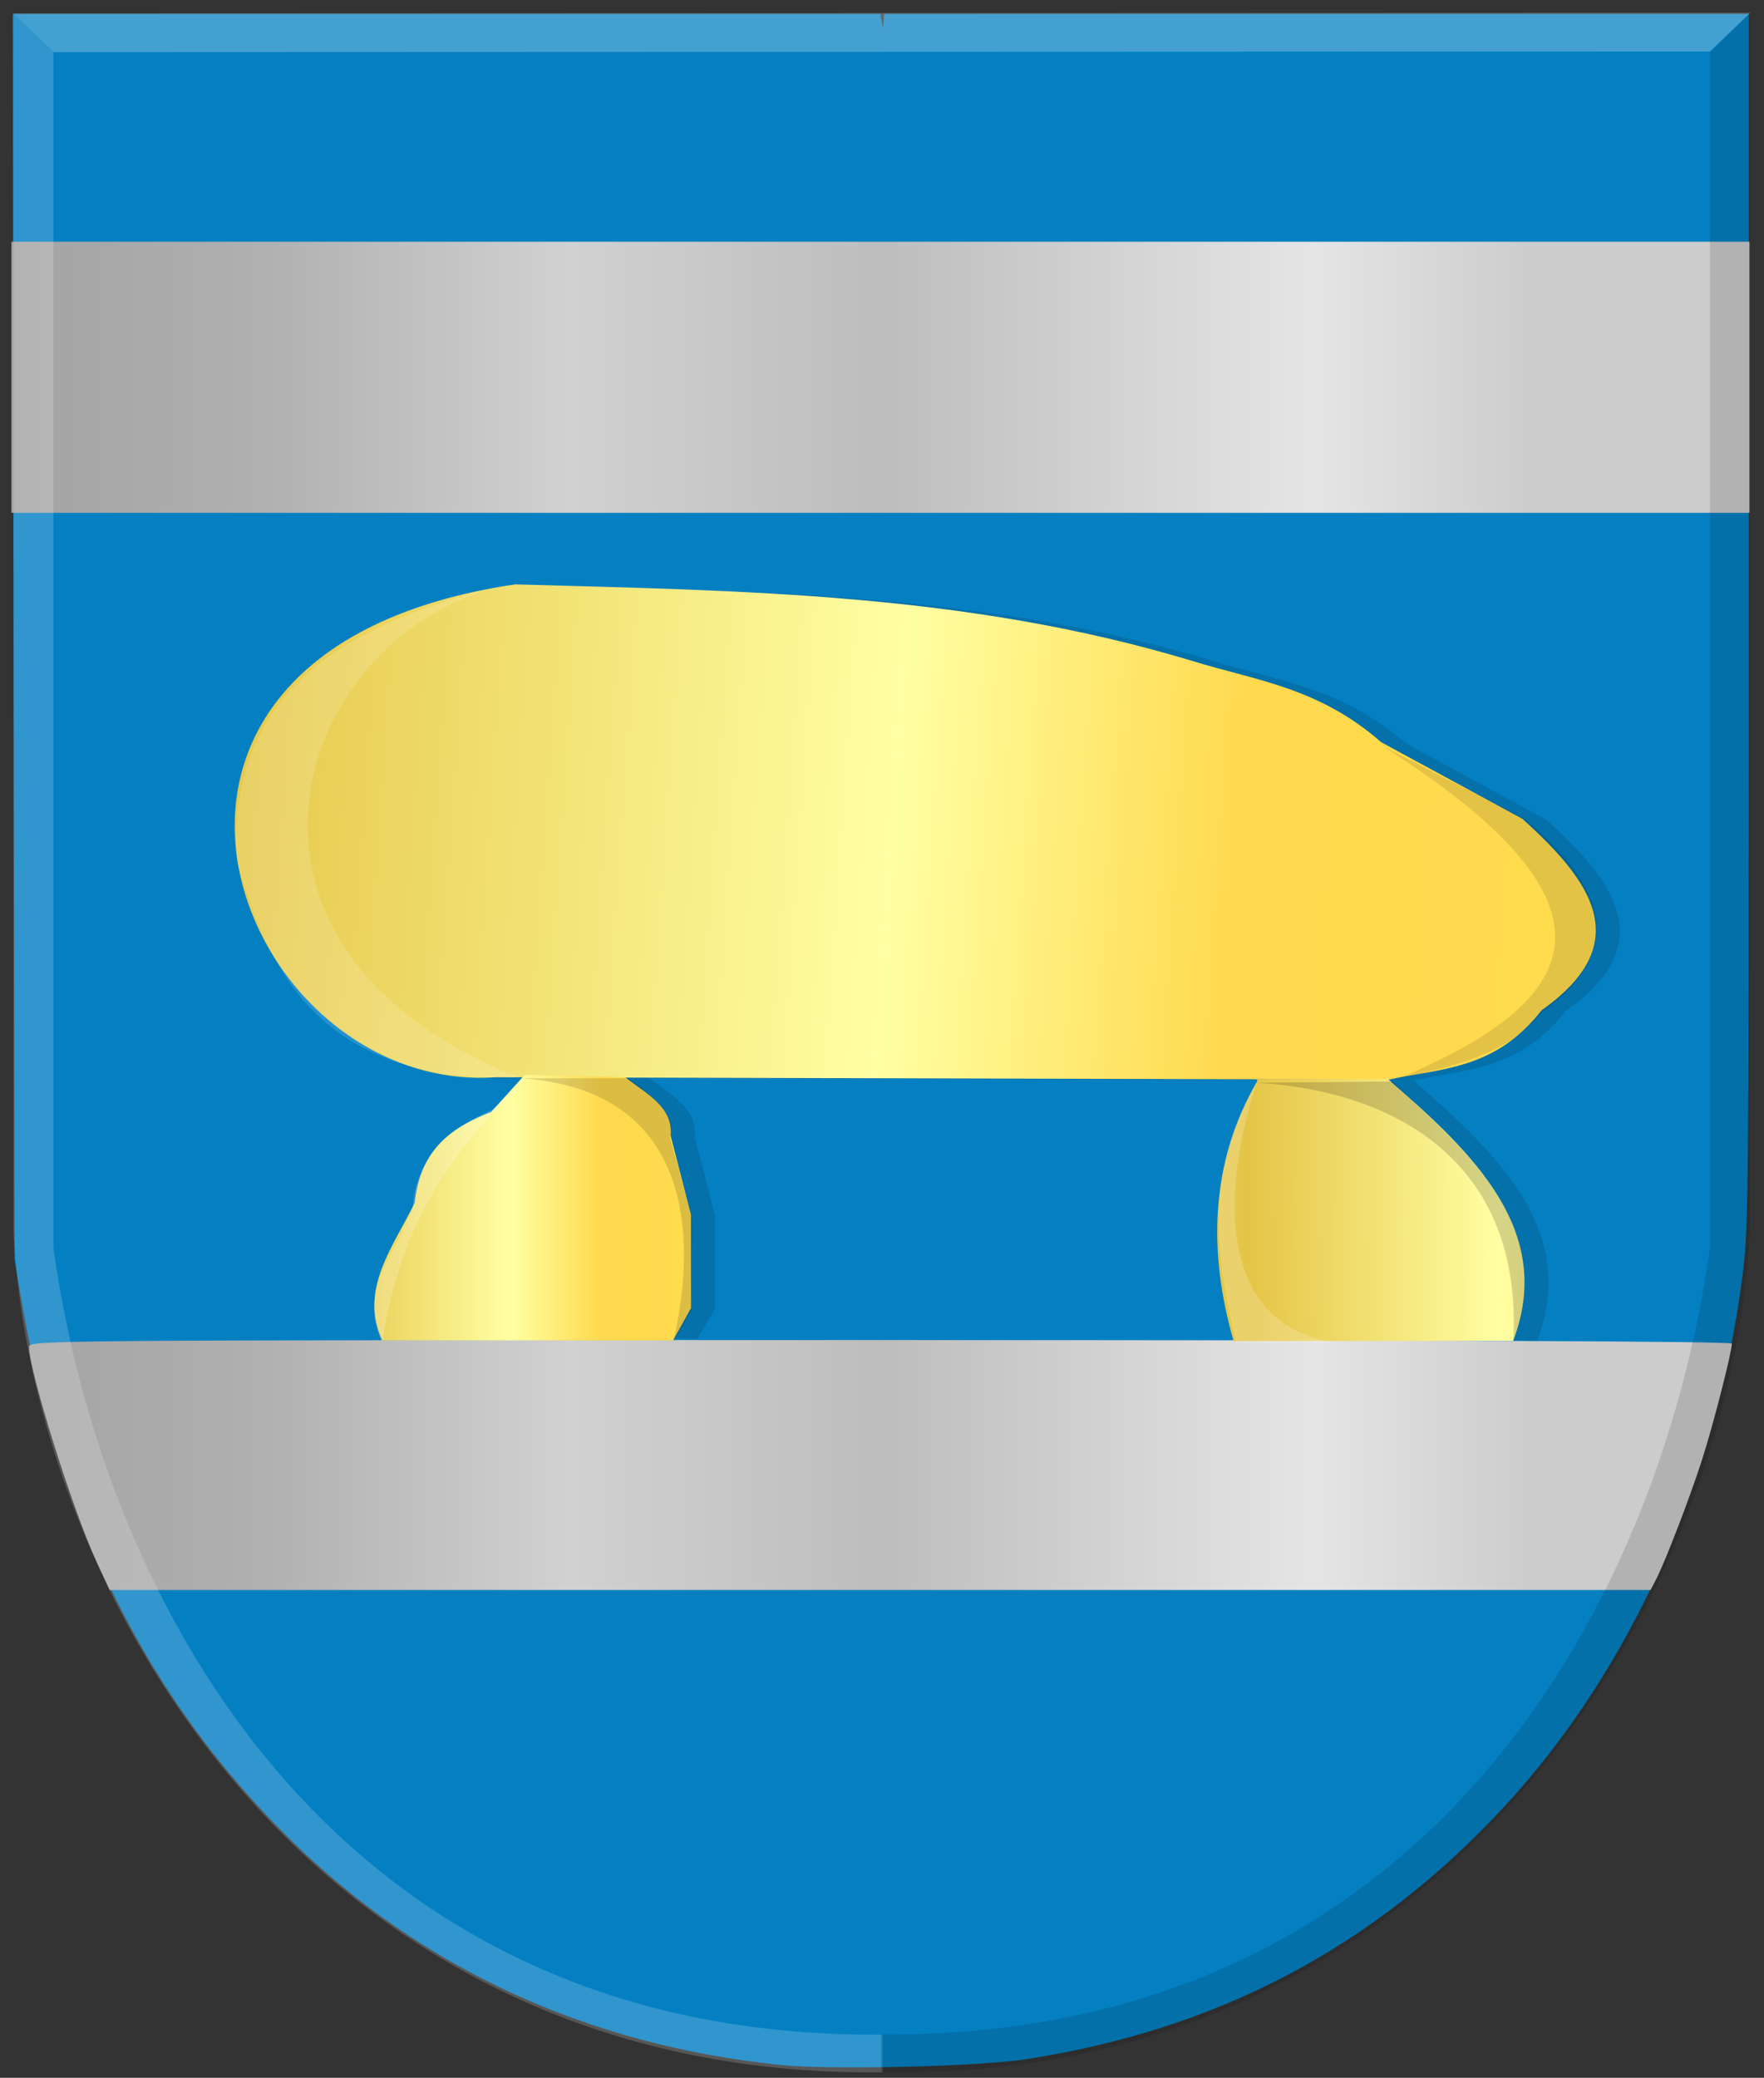 <?xml version="1.0" encoding="UTF-8" standalone="no"?>
<!-- Created with Inkscape (http://www.inkscape.org/) -->

<svg
   xmlns:dc="http://purl.org/dc/elements/1.1/"
   xmlns:cc="http://creativecommons.org/ns#"
   xmlns:rdf="http://www.w3.org/1999/02/22-rdf-syntax-ns#"
   xmlns:svg="http://www.w3.org/2000/svg"
   xmlns="http://www.w3.org/2000/svg"
   xmlns:xlink="http://www.w3.org/1999/xlink"
   xmlns:sodipodi="http://sodipodi.sourceforge.net/DTD/sodipodi-0.dtd"
   xmlns:inkscape="http://www.inkscape.org/namespaces/inkscape"
   id="svg6228"
   version="1.1"
   inkscape:version="0.48.4 r9939"
   width="501.094"
   height="590.24"
   sodipodi:docname="Heiden_wapen.svg">
  <rect width="100%" height="100%" fill="#333333" stroke="none"/>
  <defs
     id="defs6232">
    <linearGradient
       id="linearGradient7554">
      <stop
         style="stop-color:#000000;stop-opacity:1;"
         offset="0"
         id="stop7556" />
      <stop
         style="stop-color:#000000;stop-opacity:0;"
         offset="1"
         id="stop7558" />
    </linearGradient>
    <linearGradient
       inkscape:collect="always"
       id="linearGradient7536">
      <stop
         style="stop-color:#000000;stop-opacity:1;"
         offset="0"
         id="stop7538" />
      <stop
         style="stop-color:#000000;stop-opacity:0;"
         offset="1"
         id="stop7540" />
    </linearGradient>
    <inkscape:perspective
       sodipodi:type="inkscape:persp3d"
       inkscape:vp_x="0 : 0.5 : 1"
       inkscape:vp_y="0 : 1000 : 0"
       inkscape:vp_z="1 : 0.5 : 1"
       inkscape:persp3d-origin="0.5 : 0.33333333 : 1"
       id="perspective6236" />
    <inkscape:perspective
       id="perspective6760"
       inkscape:persp3d-origin="0.5 : 0.33333333 : 1"
       inkscape:vp_z="1 : 0.5 : 1"
       inkscape:vp_y="0 : 1000 : 0"
       inkscape:vp_x="0 : 0.5 : 1"
       sodipodi:type="inkscape:persp3d" />
    <inkscape:perspective
       id="perspective6784"
       inkscape:persp3d-origin="0.5 : 0.33333333 : 1"
       inkscape:vp_z="1 : 0.5 : 1"
       inkscape:vp_y="0 : 1000 : 0"
       inkscape:vp_x="0 : 0.5 : 1"
       sodipodi:type="inkscape:persp3d" />
    <inkscape:perspective
       id="perspective6818"
       inkscape:persp3d-origin="0.5 : 0.33333333 : 1"
       inkscape:vp_z="1 : 0.5 : 1"
       inkscape:vp_y="0 : 1000 : 0"
       inkscape:vp_x="0 : 0.5 : 1"
       sodipodi:type="inkscape:persp3d" />
    <inkscape:perspective
       id="perspective6818-9"
       inkscape:persp3d-origin="0.5 : 0.33333333 : 1"
       inkscape:vp_z="1 : 0.5 : 1"
       inkscape:vp_y="0 : 1000 : 0"
       inkscape:vp_x="0 : 0.5 : 1"
       sodipodi:type="inkscape:persp3d" />
    <inkscape:perspective
       id="perspective6859"
       inkscape:persp3d-origin="0.5 : 0.33333333 : 1"
       inkscape:vp_z="1 : 0.5 : 1"
       inkscape:vp_y="0 : 1000 : 0"
       inkscape:vp_x="0 : 0.5 : 1"
       sodipodi:type="inkscape:persp3d" />
    <filter
       id="filter6896"
       inkscape:label="Fancy blur"
       inkscape:menu="Blurs"
       inkscape:menu-tooltip="Smooth colorized contour which allows desaturation and hue rotation"
       color-interpolation-filters="sRGB">
      <feGaussianBlur
         id="feGaussianBlur6898"
         stdDeviation="5"
         result="result1" />
      <feComposite
         id="feComposite6900"
         in2="result1"
         operator="arithmetic"
         k2="2"
         in="result1"
         k1="0"
         k3="0"
         k4="0" />
    </filter>
    <inkscape:perspective
       id="perspective6910"
       inkscape:persp3d-origin="0.5 : 0.33333333 : 1"
       inkscape:vp_z="1 : 0.5 : 1"
       inkscape:vp_y="0 : 1000 : 0"
       inkscape:vp_x="0 : 0.5 : 1"
       sodipodi:type="inkscape:persp3d" />
    <inkscape:perspective
       id="perspective6910-3"
       inkscape:persp3d-origin="0.5 : 0.33333333 : 1"
       inkscape:vp_z="1 : 0.5 : 1"
       inkscape:vp_y="0 : 1000 : 0"
       inkscape:vp_x="0 : 0.5 : 1"
       sodipodi:type="inkscape:persp3d" />
    <inkscape:perspective
       id="perspective7033"
       inkscape:persp3d-origin="0.5 : 0.33333333 : 1"
       inkscape:vp_z="1 : 0.5 : 1"
       inkscape:vp_y="0 : 1000 : 0"
       inkscape:vp_x="0 : 0.5 : 1"
       sodipodi:type="inkscape:persp3d" />
    <inkscape:perspective
       id="perspective7033-6"
       inkscape:persp3d-origin="0.5 : 0.33333333 : 1"
       inkscape:vp_z="1 : 0.5 : 1"
       inkscape:vp_y="0 : 1000 : 0"
       inkscape:vp_x="0 : 0.5 : 1"
       sodipodi:type="inkscape:persp3d" />
    <inkscape:perspective
       id="perspective7033-8"
       inkscape:persp3d-origin="0.5 : 0.33333333 : 1"
       inkscape:vp_z="1 : 0.5 : 1"
       inkscape:vp_y="0 : 1000 : 0"
       inkscape:vp_x="0 : 0.5 : 1"
       sodipodi:type="inkscape:persp3d" />
    <inkscape:perspective
       id="perspective7077"
       inkscape:persp3d-origin="0.5 : 0.33333333 : 1"
       inkscape:vp_z="1 : 0.5 : 1"
       inkscape:vp_y="0 : 1000 : 0"
       inkscape:vp_x="0 : 0.5 : 1"
       sodipodi:type="inkscape:persp3d" />
    <inkscape:perspective
       id="perspective7152"
       inkscape:persp3d-origin="0.5 : 0.33333333 : 1"
       inkscape:vp_z="1 : 0.5 : 1"
       inkscape:vp_y="0 : 1000 : 0"
       inkscape:vp_x="0 : 0.5 : 1"
       sodipodi:type="inkscape:persp3d" />
    <inkscape:perspective
       id="perspective7152-5"
       inkscape:persp3d-origin="0.5 : 0.33333333 : 1"
       inkscape:vp_z="1 : 0.5 : 1"
       inkscape:vp_y="0 : 1000 : 0"
       inkscape:vp_x="0 : 0.5 : 1"
       sodipodi:type="inkscape:persp3d" />
    <inkscape:perspective
       id="perspective7183"
       inkscape:persp3d-origin="0.5 : 0.33333333 : 1"
       inkscape:vp_z="1 : 0.5 : 1"
       inkscape:vp_y="0 : 1000 : 0"
       inkscape:vp_x="0 : 0.5 : 1"
       sodipodi:type="inkscape:persp3d" />
    <inkscape:perspective
       id="perspective7207"
       inkscape:persp3d-origin="0.5 : 0.33333333 : 1"
       inkscape:vp_z="1 : 0.5 : 1"
       inkscape:vp_y="0 : 1000 : 0"
       inkscape:vp_x="0 : 0.5 : 1"
       sodipodi:type="inkscape:persp3d" />
    <inkscape:perspective
       id="perspective7231"
       inkscape:persp3d-origin="0.5 : 0.33333333 : 1"
       inkscape:vp_z="1 : 0.5 : 1"
       inkscape:vp_y="0 : 1000 : 0"
       inkscape:vp_x="0 : 0.5 : 1"
       sodipodi:type="inkscape:persp3d" />
    <inkscape:perspective
       id="perspective7231-0"
       inkscape:persp3d-origin="0.5 : 0.33333333 : 1"
       inkscape:vp_z="1 : 0.5 : 1"
       inkscape:vp_y="0 : 1000 : 0"
       inkscape:vp_x="0 : 0.5 : 1"
       sodipodi:type="inkscape:persp3d" />
    <inkscape:perspective
       id="perspective7231-5"
       inkscape:persp3d-origin="0.5 : 0.33333333 : 1"
       inkscape:vp_z="1 : 0.5 : 1"
       inkscape:vp_y="0 : 1000 : 0"
       inkscape:vp_x="0 : 0.5 : 1"
       sodipodi:type="inkscape:persp3d" />
    <inkscape:perspective
       id="perspective7405"
       inkscape:persp3d-origin="0.5 : 0.33333333 : 1"
       inkscape:vp_z="1 : 0.5 : 1"
       inkscape:vp_y="0 : 1000 : 0"
       inkscape:vp_x="0 : 0.5 : 1"
       sodipodi:type="inkscape:persp3d" />
    <inkscape:perspective
       id="perspective7437"
       inkscape:persp3d-origin="0.5 : 0.33333333 : 1"
       inkscape:vp_z="1 : 0.5 : 1"
       inkscape:vp_y="0 : 1000 : 0"
       inkscape:vp_x="0 : 0.5 : 1"
       sodipodi:type="inkscape:persp3d" />
    <inkscape:perspective
       id="perspective7437-5"
       inkscape:persp3d-origin="0.5 : 0.33333333 : 1"
       inkscape:vp_z="1 : 0.5 : 1"
       inkscape:vp_y="0 : 1000 : 0"
       inkscape:vp_x="0 : 0.5 : 1"
       sodipodi:type="inkscape:persp3d" />
    <inkscape:perspective
       id="perspective7513"
       inkscape:persp3d-origin="0.5 : 0.33333333 : 1"
       inkscape:vp_z="1 : 0.5 : 1"
       inkscape:vp_y="0 : 1000 : 0"
       inkscape:vp_x="0 : 0.5 : 1"
       sodipodi:type="inkscape:persp3d" />
    <filter
       id="filter6896-2"
       inkscape:label="Fancy blur"
       inkscape:menu="Blurs"
       inkscape:menu-tooltip="Smooth colorized contour which allows desaturation and hue rotation"
       color-interpolation-filters="sRGB">
      <feGaussianBlur
         id="feGaussianBlur6898-4"
         stdDeviation="5"
         result="result1" />
      <feComposite
         k4="0"
         k3="0"
         k1="0"
         id="feComposite6900-6"
         in2="result1"
         operator="arithmetic"
         k2="2"
         in="result1" />
    </filter>
    <linearGradient
       inkscape:collect="always"
       xlink:href="#linearGradient7536"
       id="linearGradient7542"
       x1="-578.017"
       y1="176.239"
       x2="-112.538"
       y2="176.239"
       gradientUnits="userSpaceOnUse"
       gradientTransform="translate(1173.667,171.769)" />
    <linearGradient
       inkscape:collect="always"
       xlink:href="#linearGradient7554"
       id="linearGradient7564"
       x1="9.227"
       y1="299.94"
       x2="474.706"
       y2="299.94"
       gradientUnits="userSpaceOnUse"
       gradientTransform="matrix(-1,0,0,1,1070.356,48.068)" />
    <inkscape:perspective
       id="perspective7576"
       inkscape:persp3d-origin="0.5 : 0.33333333 : 1"
       inkscape:vp_z="1 : 0.5 : 1"
       inkscape:vp_y="0 : 1000 : 0"
       inkscape:vp_x="0 : 0.5 : 1"
       sodipodi:type="inkscape:persp3d" />
    <inkscape:perspective
       id="perspective5594"
       inkscape:persp3d-origin="0.5 : 0.33333333 : 1"
       inkscape:vp_z="1 : 0.5 : 1"
       inkscape:vp_y="0 : 1000 : 0"
       inkscape:vp_x="0 : 0.5 : 1"
       sodipodi:type="inkscape:persp3d" />
    <inkscape:perspective
       id="perspective5608"
       inkscape:persp3d-origin="0.5 : 0.33333333 : 1"
       inkscape:vp_z="1 : 0.5 : 1"
       inkscape:vp_y="0 : 1000 : 0"
       inkscape:vp_x="0 : 0.5 : 1"
       sodipodi:type="inkscape:persp3d" />
    <inkscape:perspective
       id="perspective6132"
       inkscape:persp3d-origin="0.5 : 0.33333333 : 1"
       inkscape:vp_z="1 : 0.5 : 1"
       inkscape:vp_y="0 : 1000 : 0"
       inkscape:vp_x="0 : 0.5 : 1"
       sodipodi:type="inkscape:persp3d" />
    <inkscape:perspective
       id="perspective6160"
       inkscape:persp3d-origin="0.5 : 0.33333333 : 1"
       inkscape:vp_z="1 : 0.5 : 1"
       inkscape:vp_y="0 : 1000 : 0"
       inkscape:vp_x="0 : 0.5 : 1"
       sodipodi:type="inkscape:persp3d" />
    <inkscape:perspective
       id="perspective6182"
       inkscape:persp3d-origin="0.5 : 0.33333333 : 1"
       inkscape:vp_z="1 : 0.5 : 1"
       inkscape:vp_y="0 : 1000 : 0"
       inkscape:vp_x="0 : 0.5 : 1"
       sodipodi:type="inkscape:persp3d" />
    <inkscape:perspective
       id="perspective6210"
       inkscape:persp3d-origin="0.5 : 0.33333333 : 1"
       inkscape:vp_z="1 : 0.5 : 1"
       inkscape:vp_y="0 : 1000 : 0"
       inkscape:vp_x="0 : 0.5 : 1"
       sodipodi:type="inkscape:persp3d" />
    <inkscape:perspective
       id="perspective6250"
       inkscape:persp3d-origin="0.5 : 0.33333333 : 1"
       inkscape:vp_z="1 : 0.5 : 1"
       inkscape:vp_y="0 : 1000 : 0"
       inkscape:vp_x="0 : 0.5 : 1"
       sodipodi:type="inkscape:persp3d" />
    <linearGradient
       inkscape:collect="always"
       xlink:href="#linearGradient7554-4"
       id="linearGradient7564-1"
       x1="9.227"
       y1="299.94"
       x2="474.706"
       y2="299.94"
       gradientUnits="userSpaceOnUse"
       gradientTransform="matrix(-1,0,0,1,1070.356,48.068)" />
    <linearGradient
       id="linearGradient7554-4">
      <stop
         style="stop-color:#000000;stop-opacity:1;"
         offset="0"
         id="stop7556-2" />
      <stop
         style="stop-color:#000000;stop-opacity:0;"
         offset="1"
         id="stop7558-3" />
    </linearGradient>
    <linearGradient
       inkscape:collect="always"
       xlink:href="#linearGradient7536-2"
       id="linearGradient7542-2"
       x1="-578.017"
       y1="176.239"
       x2="-112.538"
       y2="176.239"
       gradientUnits="userSpaceOnUse"
       gradientTransform="translate(1173.667,171.769)" />
    <linearGradient
       inkscape:collect="always"
       id="linearGradient7536-2">
      <stop
         style="stop-color:#000000;stop-opacity:1;"
         offset="0"
         id="stop7538-1" />
      <stop
         style="stop-color:#000000;stop-opacity:0;"
         offset="1"
         id="stop7540-6" />
    </linearGradient>
    <linearGradient
       inkscape:collect="always"
       xlink:href="#linearGradient27406-2-7-7-3-5-61"
       id="linearGradient9359"
       gradientUnits="userSpaceOnUse"
       gradientTransform="matrix(-1,0,0,1,694.99,490.273)"
       x1="-244.978"
       y1="284.702"
       x2="248.215"
       y2="284.702" />
    <linearGradient
       id="linearGradient27406-2-7-7-3-5-61">
      <stop
         style="stop-color:#cc992d;stop-opacity:1;"
         offset="0"
         id="stop27408-0-3-2-0-7-4" />
      <stop
         style="stop-color:#e1a832;stop-opacity:1;"
         offset="0.143"
         id="stop27410-0-5-4-8-8-23" />
      <stop
         id="stop27412-6-0-5-7-2-2"
         offset="0.321"
         style="stop-color:#e5cf5c;stop-opacity:1;" />
      <stop
         style="stop-color:#e5c547;stop-opacity:1;"
         offset="0.5"
         id="stop27414-5-0-2-2-7-2" />
      <stop
         id="stop27416-1-6-2-8-8-1"
         offset="0.75"
         style="stop-color:#ffffa3;stop-opacity:1;" />
      <stop
         style="stop-color:#ffd94d;stop-opacity:1;"
         offset="0.875"
         id="stop27418-6-5-5-3-0-6" />
      <stop
         id="stop27420-1-1-8-7-2-8"
         offset="1"
         style="stop-color:#ffdb4e;stop-opacity:1;" />
    </linearGradient>
    <linearGradient
       gradientTransform="matrix(-1,0,0,1,3.237,0)"
       gradientUnits="userSpaceOnUse"
       y2="284.702"
       x2="248.215"
       y1="284.702"
       x1="-244.978"
       id="linearGradient8968"
       xlink:href="#linearGradient27406-2-7-7-3-5-61"
       inkscape:collect="always" />
    <linearGradient
       inkscape:collect="always"
       xlink:href="#linearGradient27406-2-7-7-3-5-61-7"
       id="linearGradient9359-1"
       gradientUnits="userSpaceOnUse"
       gradientTransform="matrix(-1,0,0,1,694.99,490.273)"
       x1="-244.978"
       y1="284.702"
       x2="248.215"
       y2="284.702" />
    <linearGradient
       id="linearGradient27406-2-7-7-3-5-61-7">
      <stop
         style="stop-color:#cc992d;stop-opacity:1;"
         offset="0"
         id="stop27408-0-3-2-0-7-4-4" />
      <stop
         style="stop-color:#e1a832;stop-opacity:1;"
         offset="0.143"
         id="stop27410-0-5-4-8-8-23-0" />
      <stop
         id="stop27412-6-0-5-7-2-2-9"
         offset="0.321"
         style="stop-color:#e5cf5c;stop-opacity:1;" />
      <stop
         style="stop-color:#e5c547;stop-opacity:1;"
         offset="0.5"
         id="stop27414-5-0-2-2-7-2-4" />
      <stop
         id="stop27416-1-6-2-8-8-1-8"
         offset="0.75"
         style="stop-color:#ffffa3;stop-opacity:1;" />
      <stop
         style="stop-color:#ffd94d;stop-opacity:1;"
         offset="0.875"
         id="stop27418-6-5-5-3-0-6-8" />
      <stop
         id="stop27420-1-1-8-7-2-8-2"
         offset="1"
         style="stop-color:#ffdb4e;stop-opacity:1;" />
    </linearGradient>
    <linearGradient
       inkscape:collect="always"
       xlink:href="#linearGradient27406-2-7-7-3-5-61-5"
       id="linearGradient9359-5"
       gradientUnits="userSpaceOnUse"
       gradientTransform="matrix(-1,0,0,1,694.99,490.273)"
       x1="-244.978"
       y1="284.702"
       x2="248.215"
       y2="284.702" />
    <linearGradient
       id="linearGradient27406-2-7-7-3-5-61-5">
      <stop
         style="stop-color:#cc992d;stop-opacity:1;"
         offset="0"
         id="stop27408-0-3-2-0-7-4-1" />
      <stop
         style="stop-color:#e1a832;stop-opacity:1;"
         offset="0.143"
         id="stop27410-0-5-4-8-8-23-7" />
      <stop
         id="stop27412-6-0-5-7-2-2-1"
         offset="0.321"
         style="stop-color:#e5cf5c;stop-opacity:1;" />
      <stop
         style="stop-color:#e5c547;stop-opacity:1;"
         offset="0.5"
         id="stop27414-5-0-2-2-7-2-1" />
      <stop
         id="stop27416-1-6-2-8-8-1-5"
         offset="0.75"
         style="stop-color:#ffffa3;stop-opacity:1;" />
      <stop
         style="stop-color:#ffd94d;stop-opacity:1;"
         offset="0.875"
         id="stop27418-6-5-5-3-0-6-2" />
      <stop
         id="stop27420-1-1-8-7-2-8-7"
         offset="1"
         style="stop-color:#ffdb4e;stop-opacity:1;" />
    </linearGradient>
    <linearGradient
       id="linearGradient4070-6-1">
      <stop
         style="stop-color:#a3a3a3;stop-opacity:1;"
         offset="0"
         id="stop4072-2-3" />
      <stop
         style="stop-color:#b0b0b0;stop-opacity:1;"
         offset="0.143"
         id="stop4074-3-2" />
      <stop
         id="stop4076-8-1"
         offset="0.321"
         style="stop-color:#d1d1d1;stop-opacity:1;" />
      <stop
         style="stop-color:#bdbdbd;stop-opacity:1;"
         offset="0.5"
         id="stop4078-2-6" />
      <stop
         id="stop4080-6-3"
         offset="0.75"
         style="stop-color:#e5e5e5;stop-opacity:1;" />
      <stop
         style="stop-color:#cccccc;stop-opacity:1;"
         offset="0.875"
         id="stop4082-2-8" />
      <stop
         id="stop4084-7-3"
         offset="1"
         style="stop-color:#cccccc;stop-opacity:1;" />
    </linearGradient>
    <linearGradient
       gradientTransform="matrix(-1,0,0,1,-904.38,-1214.771)"
       gradientUnits="userSpaceOnUse"
       y2="1521.872"
       x2="-1157.101"
       y1="1521.872"
       x1="-1418.855"
       id="linearGradient15804"
       xlink:href="#linearGradient4070-6-1"
       inkscape:collect="always" />
    <linearGradient
       id="linearGradient15717"
       inkscape:collect="always">
      <stop
         id="stop15719"
         offset="0"
         style="stop-color:#ffffff;stop-opacity:1;" />
      <stop
         id="stop15721"
         offset="1"
         style="stop-color:#ffffff;stop-opacity:0;" />
    </linearGradient>
    <linearGradient
       gradientTransform="matrix(-1,0,0,1,-1056.336,-1214.771)"
       gradientUnits="userSpaceOnUse"
       y2="1605.392"
       x2="-1343.402"
       y1="1605.392"
       x1="-1384.51"
       id="linearGradient15723"
       xlink:href="#linearGradient15717"
       inkscape:collect="always" />
    <filter
       id="filter15949"
       inkscape:collect="always"
       color-interpolation-filters="sRGB">
      <feGaussianBlur
         id="feGaussianBlur15951"
         stdDeviation="1.434"
         inkscape:collect="always" />
    </filter>
    <linearGradient
       id="linearGradient23124">
      <stop
         style="stop-color:#cc992d;stop-opacity:1;"
         offset="0"
         id="stop23126" />
      <stop
         style="stop-color:#e1a832;stop-opacity:1;"
         offset="0.143"
         id="stop23128" />
      <stop
         id="stop23130"
         offset="0.321"
         style="stop-color:#e5cf5c;stop-opacity:1;" />
      <stop
         style="stop-color:#e5c547;stop-opacity:1;"
         offset="0.5"
         id="stop23132" />
      <stop
         id="stop23134"
         offset="0.75"
         style="stop-color:#ffffa3;stop-opacity:1;" />
      <stop
         style="stop-color:#ffd94d;stop-opacity:1;"
         offset="0.875"
         id="stop23136" />
      <stop
         id="stop23138"
         offset="1"
         style="stop-color:#ffdb4e;stop-opacity:1;" />
    </linearGradient>
    <linearGradient
       inkscape:collect="always"
       xlink:href="#linearGradient4053-4-8-3-8"
       id="linearGradient15856"
       gradientUnits="userSpaceOnUse"
       gradientTransform="matrix(-1,0,0,1,-244.154,-1945.895)"
       x1="-649.145"
       y1="2202.972"
       x2="-483.659"
       y2="2202.972" />
    <filter
       id="filter16073"
       inkscape:collect="always"
       color-interpolation-filters="sRGB">
      <feGaussianBlur
         id="feGaussianBlur16075"
         stdDeviation="0.976"
         inkscape:collect="always" />
    </filter>
    <filter
       height="1.656"
       y="-0.328"
       width="1.226"
       x="-0.113"
       id="filter16157"
       inkscape:collect="always"
       color-interpolation-filters="sRGB">
      <feGaussianBlur
         id="feGaussianBlur16159"
         stdDeviation="3.125"
         inkscape:collect="always" />
    </filter>
    <filter
       id="filter16323"
       inkscape:collect="always"
       color-interpolation-filters="sRGB">
      <feGaussianBlur
         id="feGaussianBlur16325"
         stdDeviation="1.266"
         inkscape:collect="always" />
    </filter>
    <linearGradient
       id="linearGradient4053-4-8-3-8">
      <stop
         style="stop-color:#cc992d;stop-opacity:1;"
         offset="0"
         id="stop4055-9-6-3-1" />
      <stop
         style="stop-color:#e1a832;stop-opacity:1;"
         offset="0.143"
         id="stop4057-8-0-4-3" />
      <stop
         id="stop4059-2-1-2-6"
         offset="0.321"
         style="stop-color:#e5cf5c;stop-opacity:1;" />
      <stop
         style="stop-color:#e5c547;stop-opacity:1;"
         offset="0.5"
         id="stop4061-4-2-2-7" />
      <stop
         id="stop4063-5-6-0-8"
         offset="0.75"
         style="stop-color:#ffffa3;stop-opacity:1;" />
      <stop
         style="stop-color:#ffd94d;stop-opacity:1;"
         offset="0.875"
         id="stop4065-2-0-1-9" />
      <stop
         id="stop4067-9-5-2-5"
         offset="1"
         style="stop-color:#ffdb4e;stop-opacity:1;" />
    </linearGradient>
    <linearGradient
       gradientTransform="matrix(-1,0,0,1,-1495.613,-1433.241)"
       gradientUnits="userSpaceOnUse"
       y2="1821.438"
       x2="-1792.981"
       y1="1821.438"
       x1="-1947.815"
       id="linearGradient16219"
       xlink:href="#linearGradient4053-4-8-3-8"
       inkscape:collect="always" />
    <filter
       height="1.193"
       y="-0.096"
       width="1.314"
       x="-0.157"
       id="filter16291"
       inkscape:collect="always"
       color-interpolation-filters="sRGB">
      <feGaussianBlur
         id="feGaussianBlur16293"
         stdDeviation="0.91"
         inkscape:collect="always" />
    </filter>
    <linearGradient
       id="linearGradient16247"
       inkscape:collect="always">
      <stop
         id="stop16249"
         offset="0"
         style="stop-color:#ffffff;stop-opacity:1;" />
      <stop
         id="stop16251"
         offset="1"
         style="stop-color:#ffffff;stop-opacity:0;" />
    </linearGradient>
    <radialGradient
       gradientUnits="userSpaceOnUse"
       gradientTransform="matrix(1,0,0,1.542,0,-531.115)"
       r="8.071"
       fy="763.515"
       fx="-781.429"
       cy="763.515"
       cx="-781.429"
       id="radialGradient16253"
       xlink:href="#linearGradient16247"
       inkscape:collect="always" />
    <linearGradient
       inkscape:collect="always"
       xlink:href="#linearGradient4070-6-1"
       id="linearGradient4431"
       x1="-416.537"
       y1="393.673"
       x2="77.184"
       y2="393.673"
       gradientUnits="userSpaceOnUse" />
    <linearGradient
       inkscape:collect="always"
       xlink:href="#linearGradient27406-2-7-7-3-5-61-5"
       id="linearGradient4439"
       x1="-762.775"
       y1="315.472"
       x2="34.037"
       y2="369.847"
       gradientUnits="userSpaceOnUse" />
    <linearGradient
       inkscape:collect="always"
       xlink:href="#linearGradient23124"
       id="linearGradient4447"
       x1="-429.476"
       y1="476.557"
       x2="-222.989"
       y2="476.557"
       gradientUnits="userSpaceOnUse" />
    <linearGradient
       inkscape:collect="always"
       xlink:href="#linearGradient4053-4-8-3-8"
       id="linearGradient4455"
       x1="-205.011"
       y1="474.491"
       x2="76.315"
       y2="470.413"
       gradientUnits="userSpaceOnUse" />
  </defs>
  <sodipodi:namedview
     pagecolor="#ffffff"
     bordercolor="#666666"
     borderopacity="1"
     objecttolerance="10"
     gridtolerance="10"
     guidetolerance="10"
     inkscape:pageopacity="0"
     inkscape:pageshadow="2"
     inkscape:window-width="1600"
     inkscape:window-height="837"
     id="namedview6230"
     showgrid="false"
     inkscape:zoom="1.0403514"
     inkscape:cx="397.91912"
     inkscape:cy="371.69408"
     inkscape:window-x="-8"
     inkscape:window-y="-8"
     inkscape:window-maximized="1"
     inkscape:current-layer="layer1"
     fit-margin-top="0"
     fit-margin-left="0"
     fit-margin-right="0"
     fit-margin-bottom="0" />
  <g
     transform="translate(419.781,-133.5)"
     id="layer1"
     inkscape:label="Laag 1">
    <path
       inkscape:connector-curvature="0"
       id="path20827-7-1-9-9-4-6"
       d="m -198.134,720.08 c -54.8,-5.649 -101.921,-27.351 -139.309,-64.161 -40.424,-39.799 -65.584,-90.259 -76.224,-152.877 l -1.978,-11.647 -0.276,-176.972 -0.274,-176.973 123.245,0 123.244,0 0.393,2.072 0.393,2.071 0.125,-2.071 0.125,-2.072 122.834,0 122.834,0 0,172.104 c 0,165.635 -0.07,172.634 -1.78,186.179 -7.275,57.545 -31.624,111.924 -67.51,150.772 -36.962,40.015 -81.157,63.412 -135.841,71.917 -13.72,2.134 -55.728,3.129 -69.999,1.658 z"
       style="fill:#0480c2;fill-opacity:1;stroke:none" />
    <path
       style="fill:url(#linearGradient4431);fill-opacity:1.0"
       d="m -392.434,576.923 c -6.739,-14.596 -19.095,-53.951 -19.095,-60.818 0,-1.905 3.487,-1.932 241.853,-1.932 161.884,0 241.853,0.333 241.853,1.008 0,2.498 -5.403,23.502 -8.544,33.215 -3.55,10.977 -10.424,28.827 -13.064,33.926 l -1.476,2.851 -218.859,0 -218.858,0 -3.809,-8.25 z m -24.103,-336.25 0,-38.5 246.86,0 246.86,0 0,38.5 0,38.5 -246.86,0 -246.86,0 0,-38.5 z"
       id="path3214"
       inkscape:connector-curvature="0" />
    <path
       sodipodi:nodetypes="ccccc"
       inkscape:connector-curvature="0"
       id="path4533-2-0-0-0-5-9-6-9-9-0-1-9-6-4"
       d="m -415.937,137.316 11.293,10.996 470.587,-0.186 11.483,-10.98 z"
       style="fill:#ffffff;fill-opacity:0.25;stroke:#000000;stroke-width:3.122px;stroke-linecap:butt;stroke-linejoin:miter;stroke-opacity:0" />
    <path
       inkscape:connector-curvature="0"
       sodipodi:nodetypes="ccccccc"
       id="path4509-9-6-3-0-8-3-9-5-8-5-1-2-7-5-1-2"
       d="m -415.935,137.308 11.33,11.11 0,339.634 c 14.539,103.737 82.258,224.709 235.493,223.421 l 0,10.696 c -161.21,2.005 -241.516,-135.704 -246.823,-238.621 z"
       style="fill:#ffffff;fill-opacity:0.179;stroke:#000000;stroke-width:3.122px;stroke-linecap:butt;stroke-linejoin:miter;stroke-opacity:0" />
    <path
       inkscape:connector-curvature="0"
       sodipodi:nodetypes="ccccccc"
       id="path4509-9-2-6-1-6-0-4-7-9-5-8-1-4-8-5"
       d="m 77.295,137.225 -11.33,11.11 0,339.634 c -14.54,103.737 -82.258,224.708 -235.493,223.421 l 0,10.696 c 161.094,3.22 241.492,-135.454 246.823,-238.621 l 0,-346.239 z"
       style="fill:#000000;fill-opacity:0.127;stroke:#000000;stroke-width:3.122px;stroke-linecap:butt;stroke-linejoin:miter;stroke-opacity:0" />
    <path
       style="fill:#0471ab;fill-opacity:1;stroke:#000000;stroke-width:1px;stroke-linecap:butt;stroke-linejoin:miter;stroke-opacity:0"
       d="m -272.043,439.77 c -73.981,5.139 -123.435,-120.955 5.438,-140.014 64.117,1.81 128.233,2.378 192.35,21.75 17.898,5.549 35.797,7.418 53.695,23.109 l 40.101,21.75 c 19.264,17.454 32.668,35.133 5.438,54.374 -13.203,16.943 -28.584,16.468 -43.5,19.711 l -253.521,-0.68 z"
       id="path6196"
       sodipodi:nodetypes="cccccccc"
       inkscape:connector-curvature="0" />
    <path
       style="fill:#0471ab;fill-opacity:1;stroke:#000000;stroke-width:1px;stroke-linecap:butt;stroke-linejoin:miter;stroke-opacity:0"
       d="m -263.886,439.09 -9.515,10.535 c -10.668,4.167 -20.036,10.022 -21.75,25.828 -5.79,12.073 -16.668,23.129 -9.855,37.722 l 83.261,0.68 5.098,-8.496 0,-26.508 -5.777,-22.429 c 0.838,-8.122 -6.876,-11.968 -12.914,-16.652 l -28.547,-0.68 z"
       id="path6198"
       sodipodi:nodetypes="cccccccccc"
       inkscape:connector-curvature="0" />
    <path
       style="fill:#0471ab;fill-opacity:1;stroke:#000000;stroke-width:1px;stroke-linecap:butt;stroke-linejoin:miter;stroke-opacity:0"
       d="m -55.805,440.636 c -13.717,23.857 -13.879,48.304 -6.797,73.066 l 79.523,0.68 c 11.814,-31.169 -11.071,-53.029 -35.683,-74.425 l -37.043,0.68 z"
       id="path6200"
       sodipodi:nodetypes="ccccc"
       inkscape:connector-curvature="0" />
    <path
       style="fill:url(#linearGradient4439);fill-opacity:1;stroke:#000000;stroke-width:1px;stroke-linecap:butt;stroke-linejoin:miter;stroke-opacity:0"
       d="m -278.883,439.514 c -73.981,5.139 -123.435,-120.955 5.438,-140.014 64.117,1.81 128.233,2.378 192.35,21.75 17.898,5.549 35.797,7.418 53.695,23.109 l 40.101,21.75 c 19.264,17.454 32.668,35.133 5.438,54.374 -13.203,16.943 -28.584,16.468 -43.5,19.711 l -253.521,-0.68 z"
       id="path6196-2"
       sodipodi:nodetypes="cccccccc"
       inkscape:connector-curvature="0" />
    <path
       style="fill:url(#linearGradient4447);fill-opacity:1;stroke:#000000;stroke-width:1px;stroke-linecap:butt;stroke-linejoin:miter;stroke-opacity:0"
       d="m -270.727,438.834 -9.515,10.535 c -10.668,4.167 -20.036,10.022 -21.75,25.828 -5.79,12.073 -15.989,24.488 -9.176,39.082 l 82.581,0 5.098,-9.176 0,-26.508 -5.777,-22.429 c 0.838,-8.122 -6.876,-11.968 -12.914,-16.652 l -28.547,-0.68 z"
       id="path6198-7"
       sodipodi:nodetypes="cccccccccc"
       inkscape:connector-curvature="0" />
    <path
       style="fill:url(#linearGradient4455);fill-opacity:1;stroke:#000000;stroke-width:1px;stroke-linecap:butt;stroke-linejoin:miter;stroke-opacity:0"
       d="m -62.645,440.635 c -13.717,23.857 -13.793,49.069 -6.712,73.83 l 79.438,-0.085 c 11.814,-31.169 -11.071,-53.029 -35.683,-74.425 l -37.163,0.079 z"
       id="path6200-6"
       sodipodi:nodetypes="cccccc"
       inkscape:connector-curvature="0" />
    <path
       style="fill:#000000;fill-opacity:0.165;stroke:#000000;stroke-width:1px;stroke-linecap:butt;stroke-linejoin:miter;stroke-opacity:0"
       d="m -62.822,441.072 38.569,-0.36 c 16.222,16.31 47.836,39.041 34.363,73.893 2.766,-51.441 -34.039,-71.246 -72.932,-73.533 z"
       id="path6230"
       sodipodi:nodetypes="cccc"
       inkscape:connector-curvature="0" />
    <path
       style="fill:#000000;fill-opacity:0.139;stroke:#000000;stroke-width:1px;stroke-linecap:butt;stroke-linejoin:miter;stroke-opacity:0"
       d="m -271.526,439.811 30.278,0 c 7.668,5.607 14.211,11.214 11.775,16.821 l 6.248,22.589 -0.24,26.674 -5.046,8.651 c 3.922,-16.339 12.888,-70.833 -43.014,-74.734 z"
       id="path6232"
       sodipodi:nodetypes="ccccccc"
       inkscape:connector-curvature="0" />
    <path
       style="fill:#000000;fill-opacity:0.111;stroke:#000000;stroke-width:1px;stroke-linecap:butt;stroke-linejoin:miter;stroke-opacity:0"
       d="m -27.137,345.372 c 76.37,48.38 52.436,74.244 4.325,94.68 15.062,-3.72 30.728,-6.383 40.852,-18.744 25.353,-18.423 17.486,-36.847 -4.806,-55.27 l -40.371,-20.666 z"
       id="path6234"
       sodipodi:nodetypes="ccccc"
       inkscape:connector-curvature="0" />
    <path
       style="fill:#ffffff;fill-opacity:0.144;stroke:#000000;stroke-width:1px;stroke-linecap:butt;stroke-linejoin:miter;stroke-opacity:0"
       d="m -274.169,299.233 c -61.912,12.372 -92.662,103.172 1.922,140.337 -57.803,1.628 -71.338,-31.25 -80.261,-61.518 -2.89,-49.934 32.951,-68.271 78.339,-78.82 z"
       id="path6236"
       sodipodi:nodetypes="cccc"
       inkscape:connector-curvature="0" />
    <path
       style="fill:#ffffff;fill-opacity:0.199;stroke:#000000;stroke-width:1px;stroke-linecap:butt;stroke-linejoin:miter;stroke-opacity:0"
       d="m -270.324,440.051 -9.612,8.651 c -12.345,5.546 -21.715,13.407 -22.588,27.875 -4.141,12.439 -15.969,22.572 -8.651,38.449 5.046,-35.901 21.868,-56.813 40.852,-74.975 z"
       id="path6238"
       sodipodi:nodetypes="ccccc"
       inkscape:connector-curvature="0" />
    <path
       style="fill:#ffffff;fill-opacity:0.185;stroke:#000000;stroke-width:1px;stroke-linecap:butt;stroke-linejoin:miter;stroke-opacity:0"
       d="m -62.462,440.352 c -15.869,26.453 -11.775,50.558 -6.248,74.494 l 27.395,0 c -35.431,-6.357 -30.002,-48.969 -21.147,-74.494 z"
       id="path6240"
       sodipodi:nodetypes="cccc"
       inkscape:connector-curvature="0" />
  </g>
</svg>
